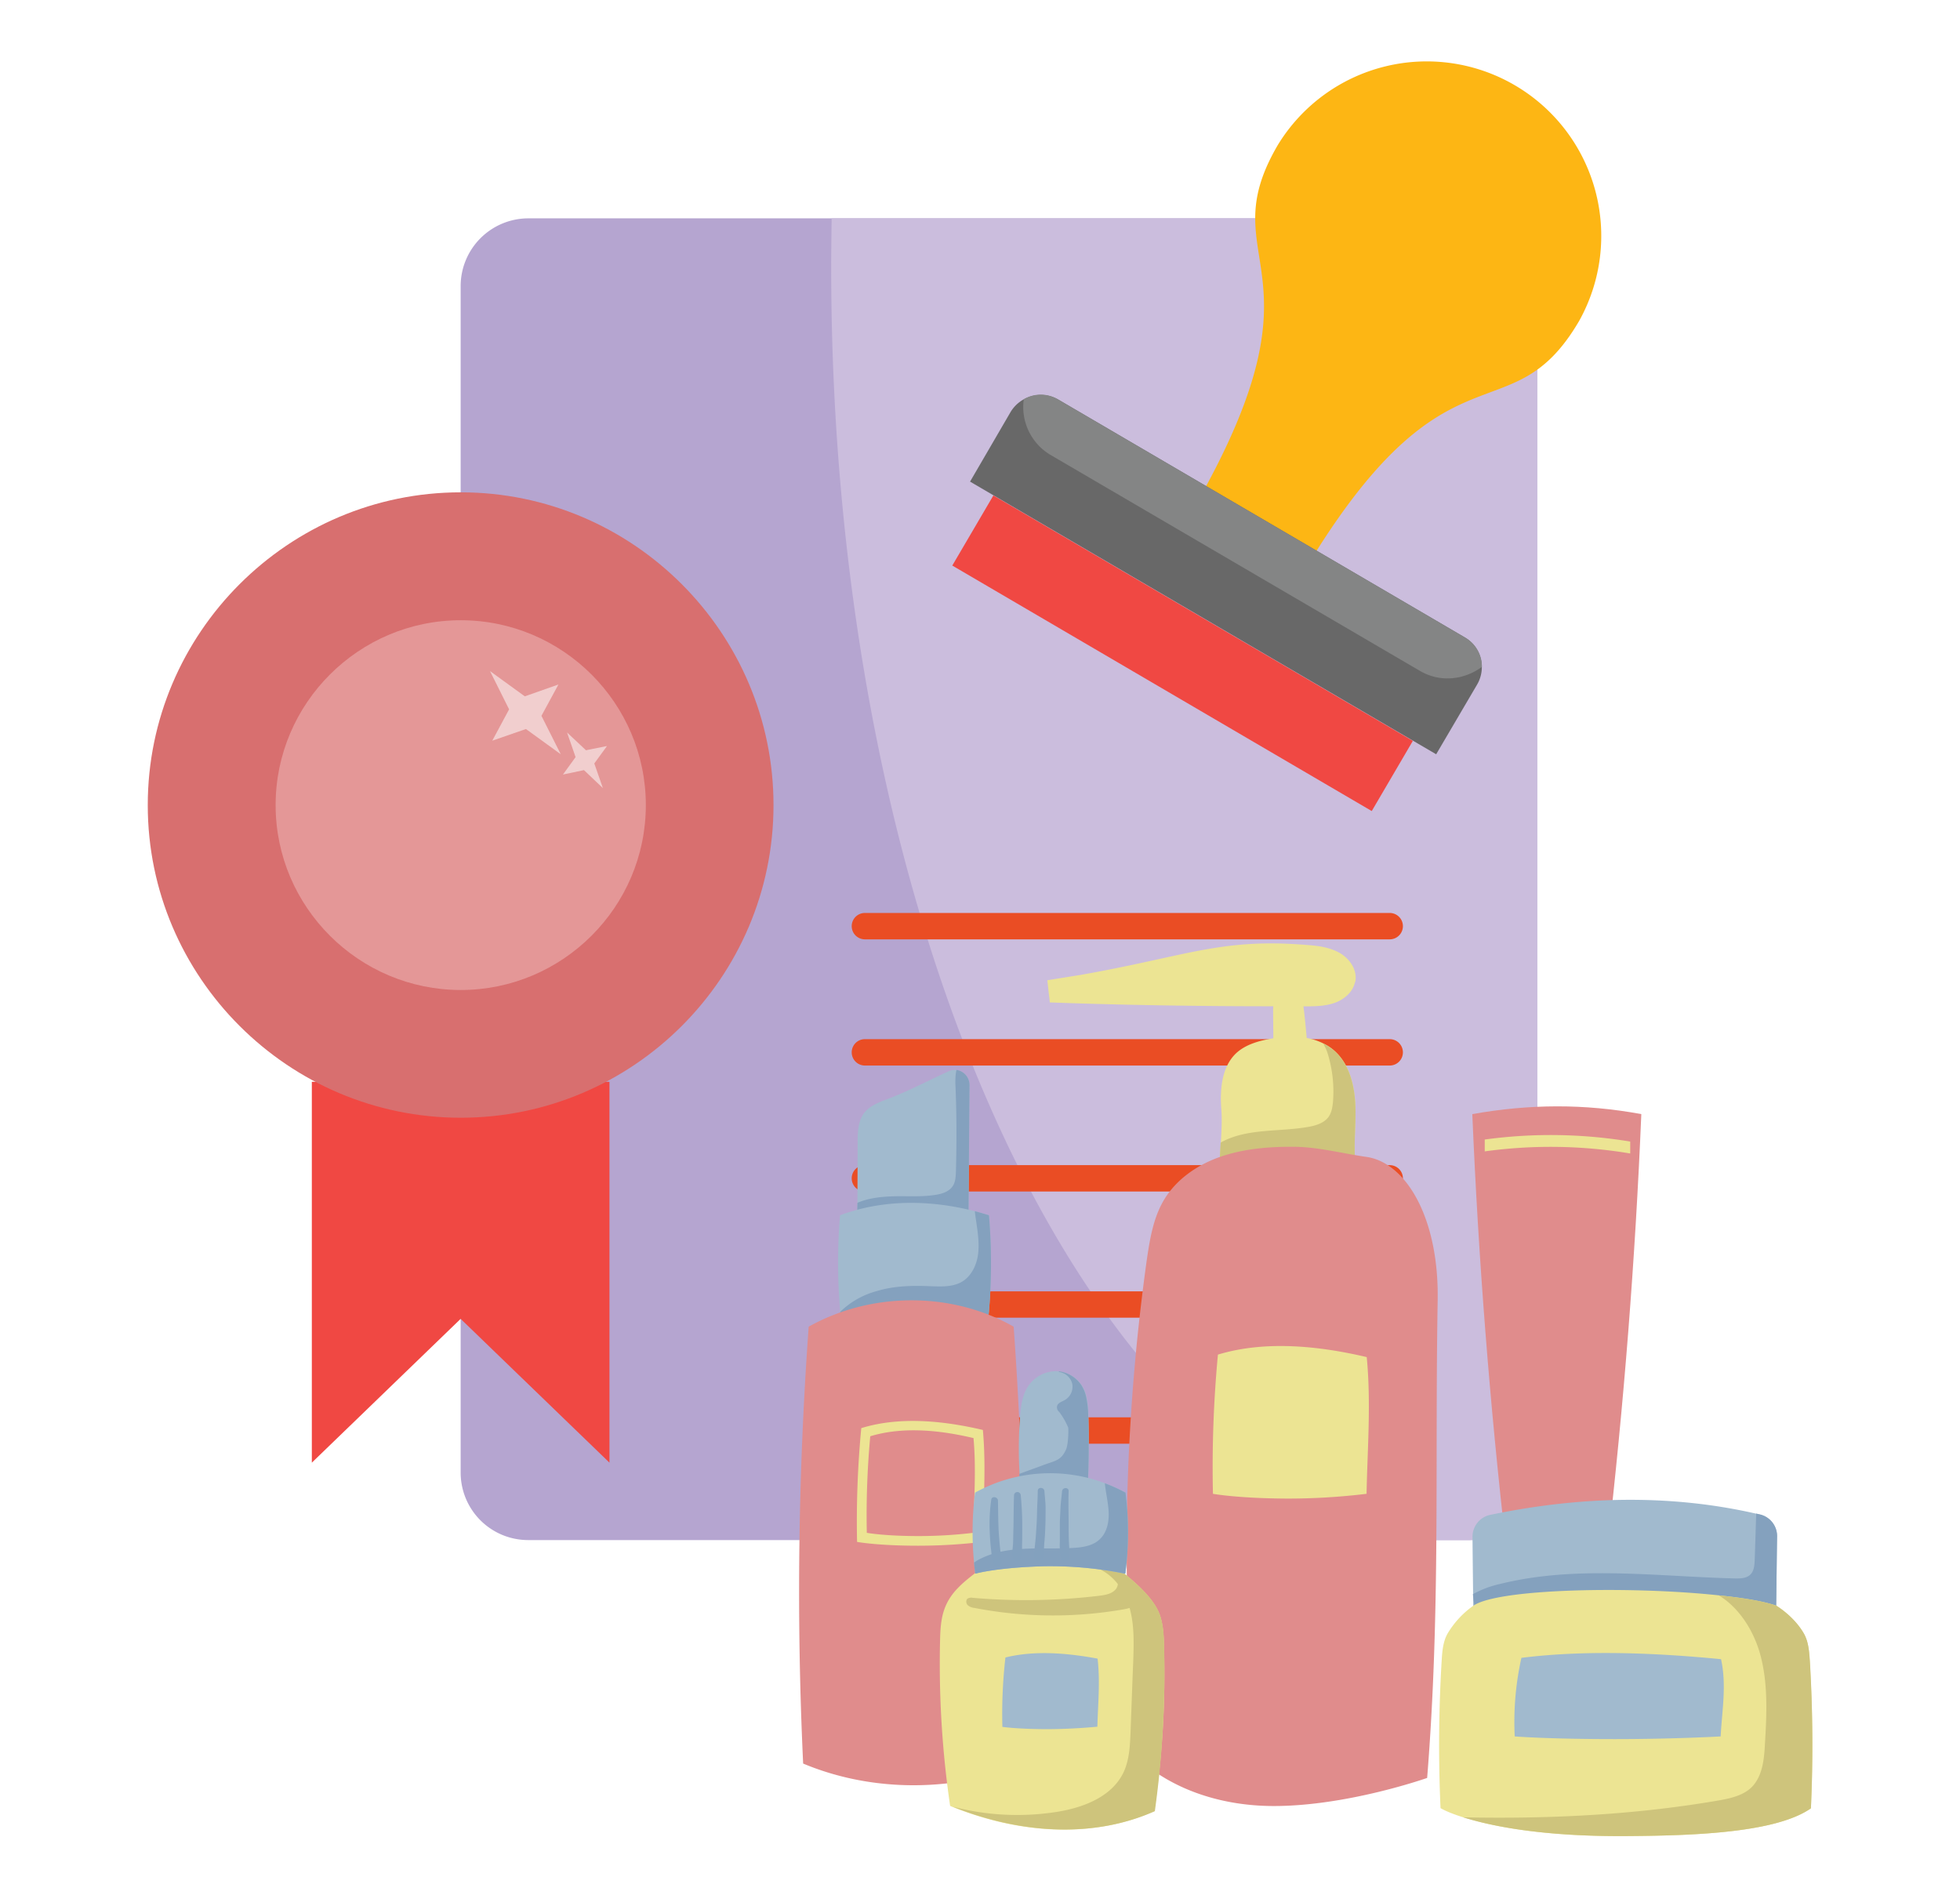 <?xml version="1.0" encoding="UTF-8"?>
<svg xmlns="http://www.w3.org/2000/svg" xmlns:xlink="http://www.w3.org/1999/xlink" id="Layer_1" data-name="Layer 1" viewBox="0 0 1080 1044">
  <defs>
    <style>.cls-1{fill:none;}.cls-2{clip-path:url(#clip-path);}.cls-3{fill:#b5a5d0;}.cls-11,.cls-12,.cls-13,.cls-3,.cls-5,.cls-6,.cls-7,.cls-8,.cls-9{fill-rule:evenodd;}.cls-4{clip-path:url(#clip-path-2);}.cls-5{fill:#cbbddd;}.cls-6{fill:#fdb614;}.cls-7{fill:#686868;}.cls-8{fill:#848585;}.cls-9{fill:#f04843;}.cls-10{clip-path:url(#clip-path-3);}.cls-11{fill:#d86f6f;}.cls-12{fill:#e49797;}.cls-13{fill:#f1cece;}.cls-14{fill:#ea4d24;}.cls-15{fill:#ece493;}.cls-16{fill:#cec47c;}.cls-17{fill:#a1bace;}.cls-18{fill:#84a1be;}.cls-19{clip-path:url(#clip-path-4);}.cls-20{fill:#e08c8c;}.cls-21{fill:#83a1be;}</style>
    <clipPath id="clip-path">
      <rect class="cls-1" x="253.77" y="119.68" width="593.32" height="728.91"></rect>
    </clipPath>
    <clipPath id="clip-path-2">
      <rect class="cls-1" x="457.83" y="119.68" width="389.16" height="728.91"></rect>
    </clipPath>
    <clipPath id="clip-path-3">
      <rect class="cls-1" x="81.31" y="270.11" width="345.33" height="345.96"></rect>
    </clipPath>
    <clipPath id="clip-path-4">
      <rect class="cls-1" x="439.18" y="716.37" width="125.89" height="268.11"></rect>
    </clipPath>
  </defs>
  <g class="cls-2">
    <path class="cls-3" d="M290.85,120.31H809.9A37.27,37.27,0,0,1,847,157.39V811.5a37.2,37.2,0,0,1-37.09,37.08h-519a37.2,37.2,0,0,1-37.08-37.08V157.39A37.34,37.34,0,0,1,290.85,120.31Z"></path>
  </g>
  <g class="cls-4">
    <path class="cls-5" d="M458.25,120.31H809.9A37.27,37.27,0,0,1,847,157.39V811.5a37.2,37.2,0,0,1-37.09,37.08H778.3C598.36,812.45,458,512.2,458,147.17,458,138.11,458.14,129.16,458.25,120.31Z"></path>
  </g>
  <path class="cls-6" d="M715.72,319.52l-60.36-35.29c81.12-138.64,10.22-138.53,48.77-204.38a96.15,96.15,0,0,1,166,97C831.5,242.83,796.84,181,715.72,319.52Z"></path>
  <path class="cls-7" d="M583.19,220.18l224,131.05a19,19,0,0,1,6.75,25.92L791.36,415.6,534.52,265.37,556.86,227A19.45,19.45,0,0,1,583.19,220.18Z"></path>
  <path class="cls-8" d="M582.56,219.86,807.69,351.55a18.19,18.19,0,0,1,8.85,15.9c-9.8,7.27-23.07,8.64-33.92,2.32l-204-119.25A30.66,30.66,0,0,1,564.13,220,18.29,18.29,0,0,1,582.56,219.86Z"></path>
  <path class="cls-9" d="M524.73,311.62,547.37,273,778.51,408.22l-22.65,38.67Z"></path>
  <path class="cls-9" d="M171.91,596.06H335.83V805.92l-82-79.23-82,79.23V596.06Z"></path>
  <g class="cls-10">
    <path class="cls-11" d="M253.87,615.87c94.92,0,172.35-77.33,172.35-172.25S348.79,271.27,253.87,271.27,81.42,348.7,81.42,443.62,159,615.87,253.87,615.87Z"></path>
  </g>
  <path class="cls-12" d="M253.87,545.49c56.15,0,102-45.72,102-101.87S310,341.75,253.87,341.75s-102,45.72-102,101.87S197.72,545.49,253.87,545.49Z"></path>
  <path class="cls-13" d="M270,369.77l19.18,13.91,18.54-6.53-9.38,17.27L309,415.6,289.8,401.69l-18.54,6.43,9.27-17.28Z"></path>
  <path class="cls-13" d="M312.45,403.59l10.43,9.8,11.59-2.32-7,9.59,4.74,13.59-10.43-9.91-11.58,2.43,6.95-9.59Z"></path>
  <path class="cls-14" d="M476.58,517.58a7.27,7.27,0,1,1,0-14.54H765.76a7.27,7.27,0,0,1,0,14.54Zm0,277.91a7.27,7.27,0,1,1,0-14.54H765.76a7.27,7.27,0,0,1,0,14.54Zm0-69.43a7.27,7.27,0,1,1,0-14.54H765.76a7.27,7.27,0,0,1,0,14.54Zm0-69.53a7.27,7.27,0,1,1,0-14.54H765.76a7.27,7.27,0,0,1,0,14.54Zm0-69.42a7.27,7.27,0,0,1,0-14.54H765.76a7.27,7.27,0,0,1,0,14.54Z"></path>
  <path class="cls-15" d="M746.91,611.76c-.11-12-2.64-24.86-11.7-32.87a25.14,25.14,0,0,0-6.11-4,33.52,33.52,0,0,0-9.06-2.95c-.53-5.48-1-11-1.68-16.44,0-.31-.11-.74-.11-1h.84c5.69,0,11.59-.11,16.86-2.11,4.85-1.89,9.27-5.69,10.53-10.64a8.41,8.41,0,0,0,.43-1.47c.84-6.22-3.38-12.22-8.85-15.28s-11.8-3.9-18-4.32c-47.41-3.9-65.84,6.11-124.31,16.44l-18.65,3q.48,4.27.95,8.53c.21,1.27.32,2.43.42,3.69,41.09,1.48,82.17,2.11,123.16,2.11a21,21,0,0,0-.11,2.63c0,4.95.11,10,.11,15l-1.8.32c-6.84,1.26-14,3.37-19,8.22-7.58,7.47-8.64,19.38-7.9,30,.53,6.32.11,12.75-.21,19.07-.21,4.32-.53,8.53-.53,12.74l-3.79,5.06-.63.84a9.77,9.77,0,0,1,1.68-.21,300.68,300.68,0,0,1,78.38-.42C745.32,635.88,747,623.77,746.91,611.76Z"></path>
  <path class="cls-16" d="M747.85,647.58a300.25,300.25,0,0,0-78.38.42c-.42-.21-.73-.42-1.15-.63l3.79-5.06c0-4.21.21-8.53.52-12.75a2.05,2.05,0,0,0,.53-.31c14.33-7.69,31.71-5.48,47.72-8.33,4.11-.73,8.43-2,11-5.26,1.9-2.53,2.32-5.59,2.63-8.64a71.42,71.42,0,0,0-2.74-25.92A26,26,0,0,0,729.1,575a25.74,25.74,0,0,1,6.11,4c9,7.91,11.59,20.86,11.7,32.87S745.32,635.88,747.85,647.58Z"></path>
  <path class="cls-17" d="M534.21,597.85l-.64,83.54-43.82,4.32-11.69,1.16a8.44,8.44,0,0,1-3.59-3.58c-1.89-3.27-2.21-7.8-2.1-11.69,0-3,0-5.9.1-8.85,0-11.06.11-22.23.11-33.29,0-5.69.21-11.8,3.68-16.33,2.95-3.79,7.8-5.69,12.33-7.38,11.27-4.21,22.86-10.32,34.13-15.48a8.09,8.09,0,0,1,4.43-.63A8.23,8.23,0,0,1,534.21,597.85Z"></path>
  <path class="cls-18" d="M534.21,597.85l-.64,83.54-43.82,4.32-12.22-1.89c-1-.21-2.11-.32-3.06-.53-1.89-3.27-2.21-7.8-2.1-11.69,0-3,0-5.9.1-8.85,6.11-2.64,13.07-3.37,19.7-3.58,7.59-.22,15.28.42,22.86-.74,3.8-.53,7.8-1.69,9.91-4.85,1.58-2.32,1.68-5.37,1.79-8.11.42-15.49.42-30.87-.21-46.35,0,0-.43-5.9.52-9.59A8.43,8.43,0,0,1,534.21,597.85Z"></path>
  <path class="cls-17" d="M543,739.44H464.89c-.85-5.58-1.48-11.06-1.9-16.64a309,309,0,0,1-.1-53.21c23.91-8.84,49.61-8.53,74.27-2.21,2.63.63,5.16,1.48,7.79,2.21A309.6,309.6,0,0,1,543,739.44Z"></path>
  <path class="cls-18" d="M543,739.44H464.89c-.85-5.58-1.48-11.06-1.9-16.64a45.85,45.85,0,0,1,20-11.38c9.37-2.85,19.28-3.16,29.07-2.74,6,.21,12.33.63,17.6-2.21,5.69-3.16,8.74-9.8,9.37-16.23s-.52-13.06-1.47-19.49c-.11-1.16-.32-2.21-.42-3.37,2.63.63,5.16,1.48,7.79,2.21A309.6,309.6,0,0,1,543,739.44Z"></path>
  <g class="cls-19">
    <path class="cls-20" d="M445.61,731a2016.14,2016.14,0,0,0-3.06,240.72c35.29,14.75,75.75,15.6,112.2,3.9l6.85-3.9A2016.14,2016.14,0,0,0,558.54,731C524.3,711.52,480.06,711.73,445.61,731Z"></path>
  </g>
  <path class="cls-20" d="M811.27,613.87Q816.33,734,830,853.32h55.62Q899.39,734,904.4,613.87C872.9,608.07,842.77,608.28,811.27,613.87Z"></path>
  <path class="cls-20" d="M753,637.46c-13.38-1.89-26.45-5.47-39.93-5.58s-27.18,1-39.93,5.27-24.76,12.32-31.71,23.91c-6,10-7.9,22-9.59,33.61a1154.93,1154.93,0,0,0-5.37,273.69c20.33,18.54,47.94,26.76,75.43,26.76,40.77,0,84.49-15.48,84.49-15.48,7.38-92,4.21-171,5.8-263.27C792.94,671.07,774.72,640.62,753,637.46Z"></path>
  <path class="cls-15" d="M541.58,787.9c-21.6-5.06-45.72-7.58-67-1a541.89,541.89,0,0,0-2.32,62.68s11.17,2.11,33.61,2.11a301.31,301.31,0,0,0,35.5-2.11C541.79,828.57,543.48,808.76,541.58,787.9Zm-5.27,56.68a255.35,255.35,0,0,1-30.13,1.79c-19.06,0-28.55-1.79-28.55-1.79a472.06,472.06,0,0,1,1.9-53.2c18-5.48,38.45-3.37,56.89,1C538,810,536.63,826.88,536.31,844.58Z"></path>
  <path class="cls-17" d="M979.2,846.69c-.21,13.59-.32,27.18-.53,40.77l-11.59,5.9c-51.41,11.79-104.92,10.11-155.17-5.9a.11.11,0,0,0-.11-.11c-.11-13.48-.32-26.86-.42-40.35a12.32,12.32,0,0,1,9.8-12.32c48.67-10.12,98.18-11.7,146.54-.64.63.11,1.26.32,1.89.43A12.23,12.23,0,0,1,979.2,846.69Z"></path>
  <path class="cls-21" d="M599,825c0,5.9-.21,11.8-.53,17.6-.21,2.84-.42,5.79-.63,8.64s-1.27,6.11-.11,8.63c.74,1.58,2.85,1.06,3.69,0s1-3,1.05-4.32.21-2.63.32-4c.21-2.95.42-6,.53-8.95.21-5.9,0-11.7-.32-17.6C602.89,822.46,599,822.35,599,825Z"></path>
  <path class="cls-18" d="M979.2,846.69c-.21,13.59-.32,27.18-.53,40.77l-11.59,5.9c-51.09,11.69-104.19,10.11-154.23-5.59-.63-4.32-.73-5.06-1.26-9.37a56,56,0,0,1,15.17-5.69c41.82-10.33,85.75-4.11,128.84-3,3.37.1,7.16,0,9.27-2.53,1.69-2,1.9-5,2-7.48.32-8.53.53-17.17.85-25.71.63.11,1.26.32,1.89.43A12.23,12.23,0,0,1,979.2,846.69Z"></path>
  <path class="cls-15" d="M997.85,996.39c-18.86,13.16-62.27,15-99.56,15.27-48.67.53-77.32-5.69-92-10.32-8.85-2.74-12.53-5.06-12.53-5.06a771.94,771.94,0,0,1,.63-81.22c.31-5.27.73-10.64,3.37-15.17a50.38,50.38,0,0,1,14.12-15.17c14-9.59,88.17-10.75,135.16-5.69,13.48,1.37,24.86,3.26,31.71,5.69,0,0,9.58,5.69,15.06,15.17,2.64,4.53,3.06,10,3.37,15.17A748,748,0,0,1,997.85,996.39Z"></path>
  <path class="cls-16" d="M997.85,996.39c-18.86,13.16-62.27,15-99.56,15.27-48.67.53-77.32-5.69-92-10.32,46.88.95,93.87-1.27,140-9.17,6.74-1.16,13.91-2.63,18.75-7.27,6.11-6,7.06-15.48,7.48-24,1-16.64,1.79-33.71-2.74-49.83-3.68-12.85-11.48-25.17-22.65-32,13.49,1.37,24.87,3.26,31.71,5.69,0,0,9.59,5.69,15.07,15.17,2.63,4.53,3,10,3.37,15.17A776.92,776.92,0,0,1,997.85,996.39Z"></path>
  <path class="cls-15" d="M636,998c-35,15.59-75.74,11.9-111.24-2.43-.11,0-.11-.1-.22-.1-.42-.11-.63-.32-1-.42A540.69,540.69,0,0,1,518,903.78c.11-5.47.42-11.16,2.11-16.32,3.69-11.38,13-17.28,22.44-24.66l58.26-1.47,11.06-.32c9.37,7.38,23.7,18,27.39,29.4,1.68,5.26,2,10.85,2.11,16.32A509.82,509.82,0,0,1,636,998Z"></path>
  <path class="cls-16" d="M641.45,906.73c-.1-5.47-.42-11.06-2.11-16.32-3.68-11.38-18-22-27.39-29.4l-11.06.32-1.58,1.26c6.64.95,12.43,4.85,16.65,10.22a5.29,5.29,0,0,1-1.27,3c-2.21,2.53-5.9,3.06-9.16,3.48A340.88,340.88,0,0,1,536,880.4a4,4,0,0,0-3,.52,2.65,2.65,0,0,0,.31,3.59,6.46,6.46,0,0,0,3.69,1.47,227.33,227.33,0,0,0,82.28.74c1-.21,2.1-.42,3.16-.74,2.63,9.38,2.32,19.28,2,29.18-.53,13-1,26-1.47,39-.32,7.69-.64,15.7-4,22.65-6.64,13.59-22.75,19.49-37.71,21.7a140.05,140.05,0,0,1-56.15-3c35.5,14.33,76.27,18,111.24,2.43A562.78,562.78,0,0,0,641.45,906.73Z"></path>
  <path class="cls-17" d="M599.1,826c-.21,3.37-.42,6.84-.63,10.32l-4.53-.53-30.13-3.89q-.79-5.38-1.26-10.75c-.43-3.05-.53-6-.74-9.06a232,232,0,0,1,.21-30.87c.42-6.32,1.26-13,5-18.12a18.67,18.67,0,0,1,14.75-7.58c.53,0,1.16.1,1.68.1a17.51,17.51,0,0,1,12.75,7.91,18.06,18.06,0,0,1,2.64,6.95,52.68,52.68,0,0,1,.94,9.9C600.15,795.59,599.94,810.76,599.1,826Z"></path>
  <path class="cls-18" d="M599.63,780.32a51.93,51.93,0,0,0-1-9.91,19.87,19.87,0,0,0-2.63-6.95,17.52,17.52,0,0,0-12.75-7.9l.42.42a8.65,8.65,0,0,1,7.16,6.53,8.49,8.49,0,0,1-4,8.85c-1.58.95-3.79,1.48-4.32,3.27a3.22,3.22,0,0,0,1.16,3.37,39.44,39.44,0,0,1,4.95,8.64c.21,2.63-.1,9.48-1.16,11.9-2.63,6-5.58,6.22-11.8,8.43-4.42,1.68-9,3.27-13.48,4.95-.21.11-.42.11-.53.21.21,3.06.42,6,.74,9.06l1.26.32c8.12,1.47,16.23,2.84,24.44,4.32,1.59.21,3.27.52,4.85.63a56,56,0,0,0,.84,9.37l4.53.53c.21-3.37.53-6.85.64-10.32C599.94,810.76,600.15,795.59,599.63,780.32Z"></path>
  <path class="cls-17" d="M620.07,867.12A209,209,0,0,0,575.29,863c-26.55.74-37.92,4.11-37.92,4.11-.21-2-.53-4.11-.64-6.11a174.91,174.91,0,0,1,.53-38.55,85.41,85.41,0,0,1,71.64-5.17,91.57,91.57,0,0,1,11.38,5.17A181.38,181.38,0,0,1,620.07,867.12Z"></path>
  <path class="cls-18" d="M620.07,867.12A209,209,0,0,0,575.29,863c-26.55.74-37.92,4.11-37.92,4.11-.21-2-.53-4.11-.64-6.11a21,21,0,0,1,3.9-2.31c15.49-7.59,33.71-4.75,51-5.8,5.06-.31,10.54-1.16,14.22-4.63,4.64-4.22,5.59-11.28,4.85-17.49-.42-4.53-1.48-9-1.9-13.49a91.57,91.57,0,0,1,11.38,5.17A176.14,176.14,0,0,1,620.07,867.12Z"></path>
  <path class="cls-21" d="M585.2,821.72c-.22,3-.74,6.11-.85,9.16S584,837,584,840.15v9.17a44.33,44.33,0,0,0,.52,9.16c.64,2.74,4.22,1.8,4.53-.63.42-3,0-6.21-.1-9.16s-.11-5.9-.11-8.85c0-6-.21-12.12,0-18.12C589,819.3,585.41,819.4,585.2,821.72Z"></path>
  <path class="cls-21" d="M571.82,821.61c0,3.06-.21,6.22-.32,9.27s-.11,5.9-.32,9-.31,5.9-.63,8.85c-.1,1.37-.31,2.84-.42,4.21a19.65,19.65,0,0,0-.32,5c.32,2.64,3.69,3.16,4.53.63,1.06-2.73.85-6.21,1.16-9.16s.42-6.11.53-9.27.11-6.22.11-9.27-.43-6.11-.64-9.27C575.29,819.3,571.71,819.19,571.82,821.61Z"></path>
  <path class="cls-21" d="M558.75,823.82c-.21,5.9-.21,11.7-.31,17.6-.11,3-.11,5.9-.21,8.85-.11,2.63-.85,6.11.1,8.64.63,1.58,2.95,2.21,3.79.52,1.27-2.53,1-5.79,1.06-8.53.1-3.06.1-6.11.1-9.17a170.21,170.21,0,0,0-.84-17.9A1.85,1.85,0,0,0,558.75,823.82Z"></path>
  <path class="cls-21" d="M546.22,826.25a93.32,93.32,0,0,0-.85,18q.17,4.43.64,8.85c.21,1.58.31,3.06.52,4.64a10.22,10.22,0,0,0,1.16,4.32,2.21,2.21,0,0,0,4-.53c.64-2.53-.42-5.79-.63-8.43-.31-3-.52-5.9-.74-8.85-.31-5.79-.31-11.69-.42-17.49C549.8,824.77,546.53,824.14,546.22,826.25Z"></path>
  <path class="cls-15" d="M753,823.09c.52-25.6,2.52-49.94.1-75.33-26.44-6.21-55.94-9.27-82-1.37a665.75,665.75,0,0,0-2.74,76.7s13.7,2.53,41.19,2.63A360.2,360.2,0,0,0,753,823.09Z"></path>
  <path class="cls-17" d="M604.68,951.4c.32-12.75,1.58-24.86.11-37.5-16.43-3.06-34.66-4.64-50.78-.63a273.37,273.37,0,0,0-1.68,38.24s8.42,1.26,25.49,1.26C592.57,952.67,604.68,951.4,604.68,951.4Z"></path>
  <path class="cls-17" d="M948.12,956.77c.74-14.43,3.37-28.12.21-42.56-35.5-3.47-75-5.16-110-.73a162.26,162.26,0,0,0-3.69,43.29s18.33,1.48,55.2,1.48C922.1,958.25,948.12,956.77,948.12,956.77Z"></path>
  <path class="cls-15" d="M898.29,635.57a265.4,265.4,0,0,0-80.17-1.16v-6.53A268.67,268.67,0,0,1,898.29,629Z"></path>
</svg>
